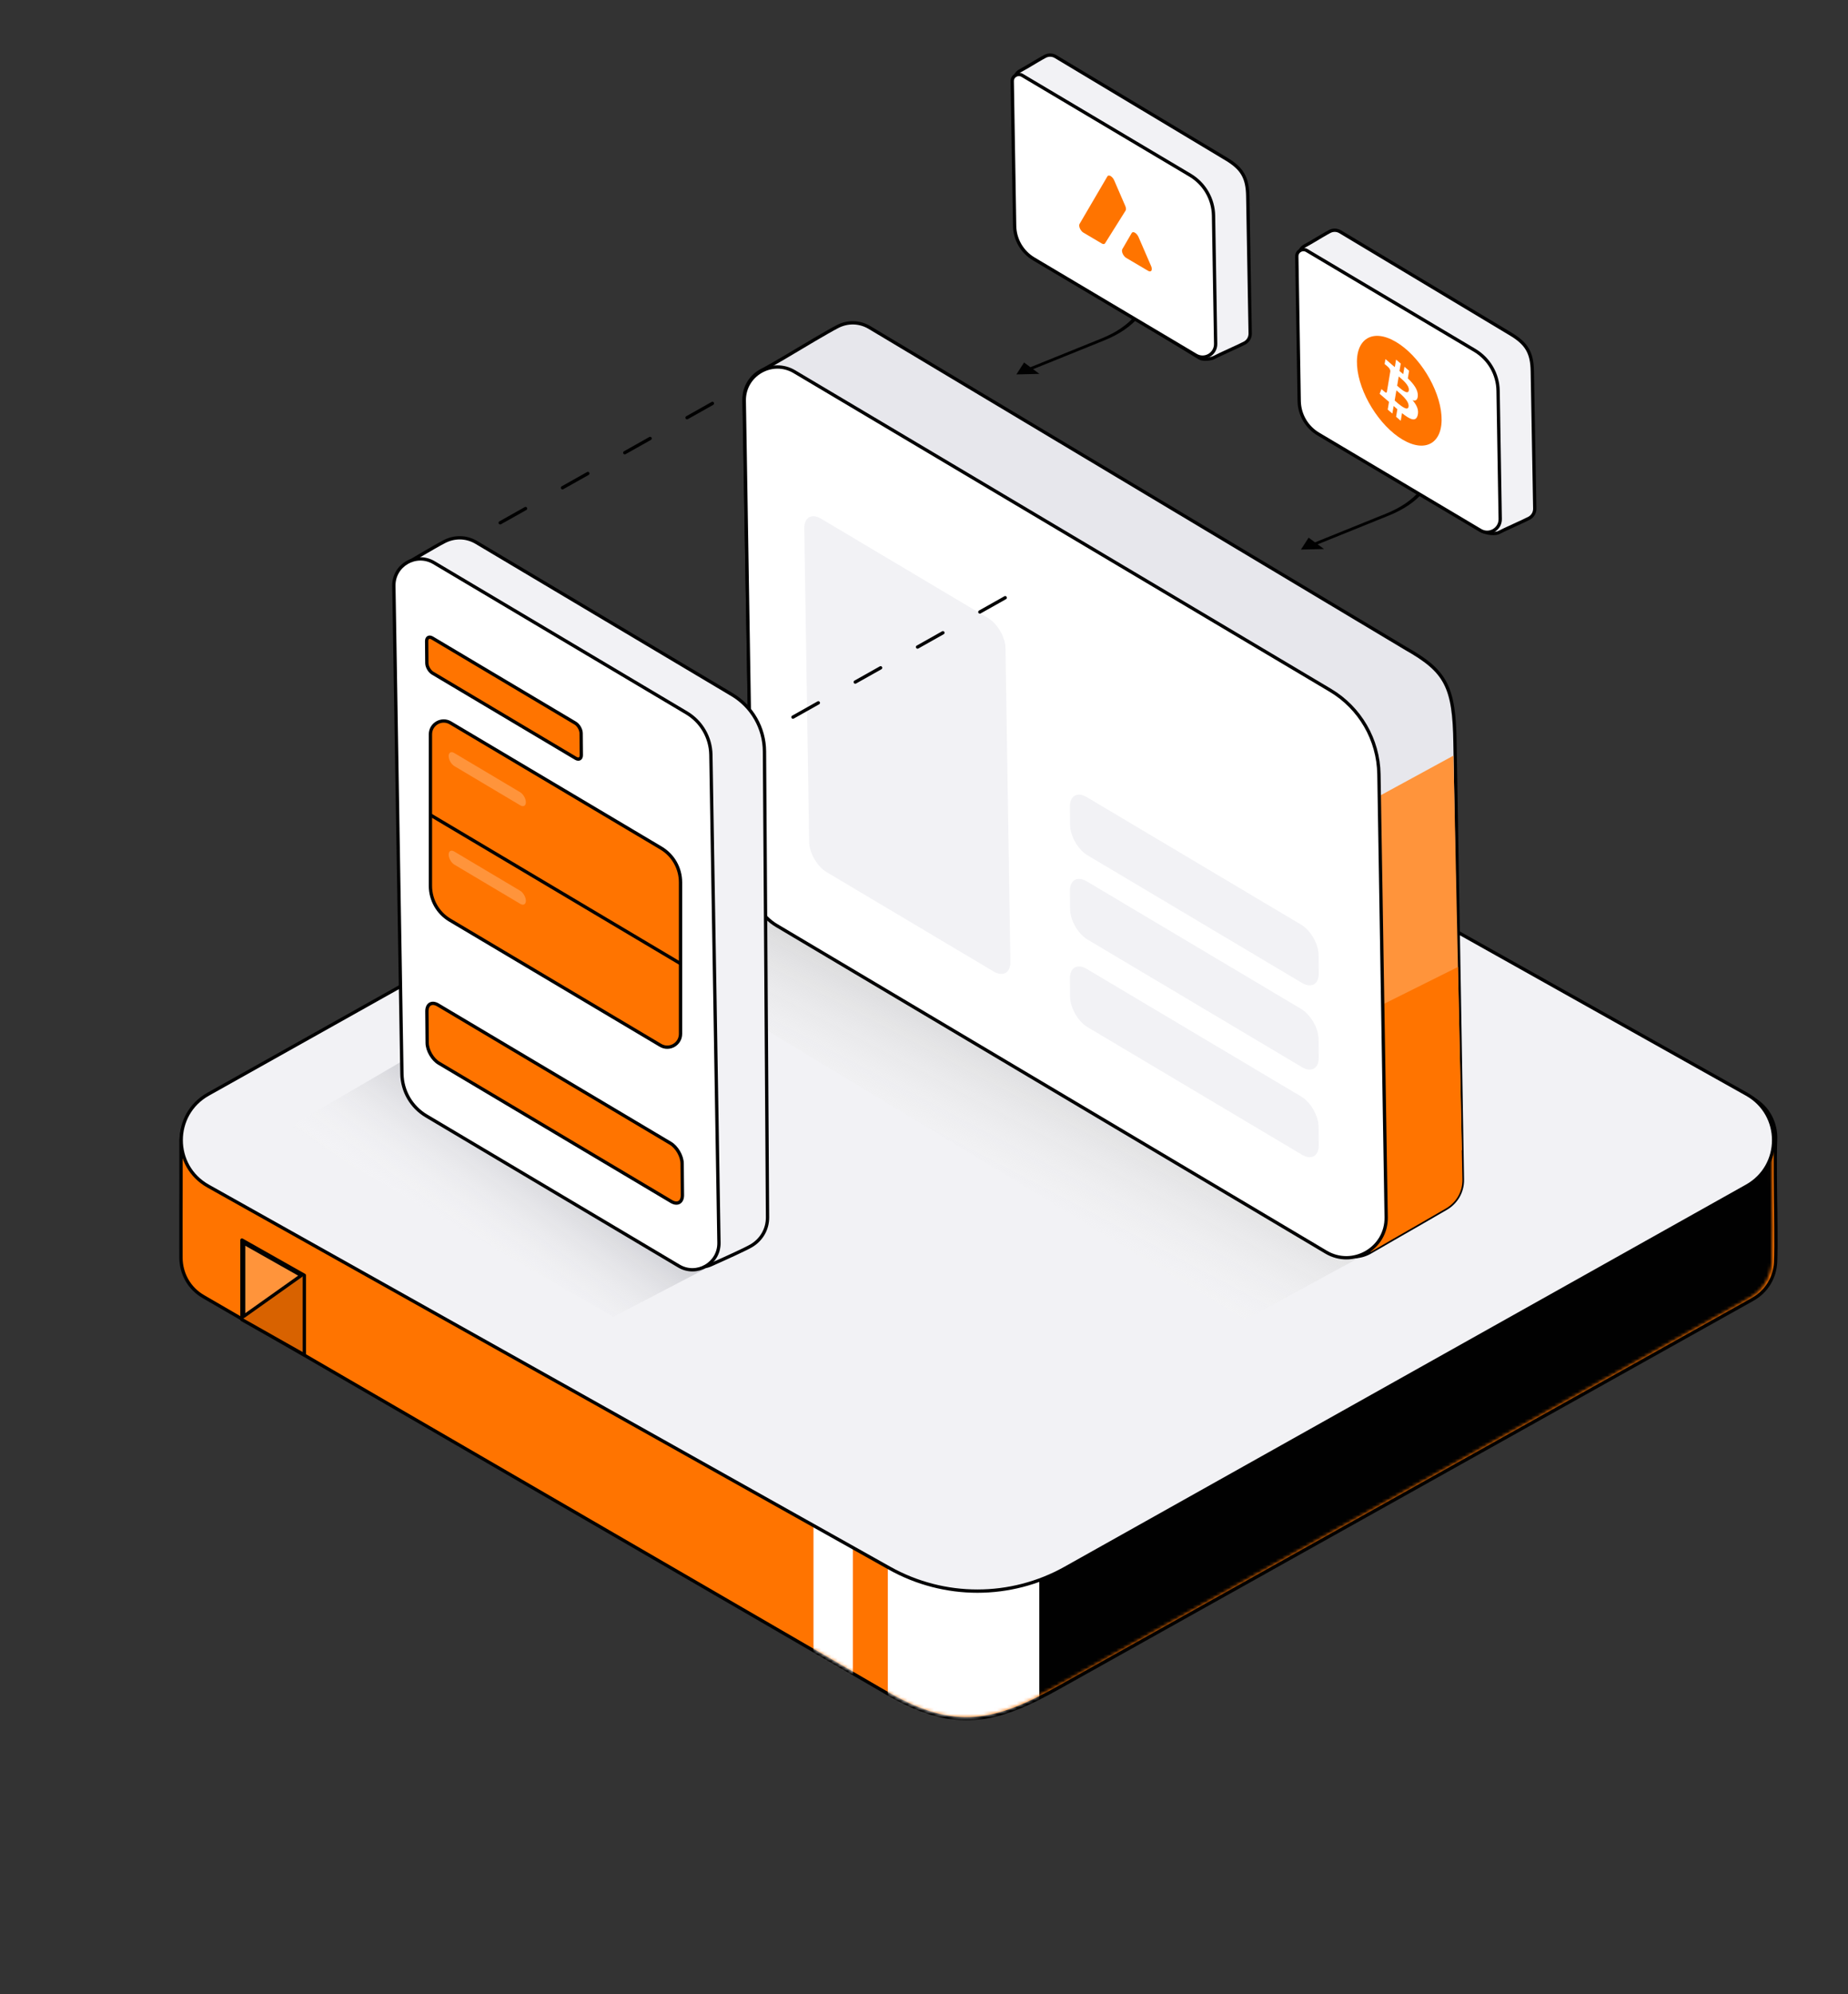 <svg width="557" height="601" viewBox="0 0 557 601" fill="none" xmlns="http://www.w3.org/2000/svg">
<rect x="0" y="0" width="557" height="601" fill="#333333" stroke="none"/>
<path d="M274.17 211.3L274.168 211.3L61.438 332.246C56.798 334.865 54.502 339.56 54.547 344.225C54.568 346.428 54.568 350.752 54.562 354.529C54.56 356.416 54.556 358.166 54.553 359.444C54.551 360.083 54.549 360.604 54.548 360.965L54.547 361.382L54.547 361.491L54.547 361.519L54.547 361.526L54.547 361.528L54.547 361.528C54.547 361.528 54.547 361.528 54.879 361.529C54.547 361.528 54.547 361.528 54.547 361.528L54.547 361.529L54.547 361.531L54.547 361.538L54.547 361.566L54.546 361.676L54.545 362.099C54.544 362.465 54.542 362.993 54.541 363.641C54.537 364.937 54.533 366.711 54.53 368.627C54.525 372.456 54.525 376.851 54.547 379.104C54.591 383.678 56.886 388.243 61.435 390.812C61.436 390.812 61.437 390.813 61.438 390.813L267.99 510.635L267.995 510.638C277.912 516.235 285.883 518.458 293.886 517.842C301.872 517.228 309.823 513.791 319.7 508.215L528.3 391.535L528.302 391.534C532.665 389.072 534.956 384.773 535.176 380.39C535.295 378.035 535.294 373.524 535.265 369.615C535.25 367.658 535.228 365.847 535.21 364.526C535.201 363.865 535.192 363.327 535.186 362.953L535.179 362.522L535.178 362.41L535.177 362.381L535.177 362.374L535.177 362.373V362.372V362.372V362.371L535.177 362.37L535.177 362.362L535.176 362.331L535.175 362.208L535.168 361.738C535.163 361.33 535.155 360.743 535.147 360.026C535.131 358.59 535.111 356.633 535.097 354.544C535.071 350.358 535.071 345.665 535.176 343.569C535.42 338.722 533.13 333.751 528.302 331.025L528.299 331.024L312.775 211.3C312.774 211.299 312.774 211.299 312.773 211.299C300.783 204.531 286.16 204.531 274.17 211.3Z" fill="#FF7400" stroke="#010101"/>
<mask id="mask0_9733_167264" style="mask-type:alpha" maskUnits="userSpaceOnUse" x="54" y="206" width="481" height="312">
<path d="M312.197 211.735C300.374 205.053 285.954 205.052 274.132 211.735L60.675 331.612C56.213 334.135 54.003 338.652 54.047 343.151C54.089 347.563 54.047 360.461 54.047 360.461C54.047 360.461 54.003 373.531 54.047 378.03C54.089 382.442 56.298 386.835 60.675 389.309L267.965 510.202C287.67 521.34 299.409 518.917 319.113 507.779L527.448 391.099C531.644 388.727 533.848 384.59 534.06 380.365C534.294 375.689 534.06 362.38 534.06 362.38C534.06 362.38 533.848 347.77 534.06 343.544C534.294 338.869 532.09 334.085 527.448 331.461L312.197 211.735Z" fill="#FF7400"/>
</mask>
<g mask="url(#mask0_9733_167264)">
<rect x="267.598" y="431.188" width="48.77" height="109.695" fill="white"/>
<path d="M313.254 458.068L536.726 331.911V396.844L313.254 523.002V458.068Z" fill="#010101"/>
<rect x="245.191" y="419.293" width="11.863" height="109.695" fill="white"/>
</g>
<path d="M271.334 212.796C285.788 204.694 303.415 204.694 317.869 212.797L526.482 329.752C537.288 335.81 537.288 351.362 526.482 357.42L321.1 472.564C304.64 481.792 284.563 481.792 268.103 472.564L62.721 357.42C51.916 351.362 51.916 335.81 62.721 329.752L271.334 212.796Z" fill="#F2F2F5" stroke="#010101"/>
<path d="M431.316 367.206L375.317 397.705L195.475 288.905C193.623 287.785 193.531 285.132 195.3 283.886L237.003 254.505C240.275 252.2 244.605 252.068 248.011 254.168L431.316 367.206Z" fill="url(#paint0_linear_9733_167264)"/>
<path d="M226.247 375.244L184.858 396.829L86.547 340.029L125.047 317.528L226.247 375.244Z" fill="url(#paint1_linear_9733_167264)"/>
<path d="M226.632 255.966C226.762 266.305 232.262 275.831 241.15 281.114L402.977 377.29C406.332 379.283 410.135 379.034 413.066 377.303C415.941 375.606 424.409 370.755 424.409 370.755C424.409 370.755 432.99 365.838 435.921 364.108C438.796 362.411 440.832 359.289 440.784 355.462L438.547 224.09C438.329 206.859 435.823 202.257 423.723 195.418L262.061 98.686C258.906 96.811 255.355 96.92 252.505 98.378C249.352 99.992 240.721 105.182 240.721 105.182C240.721 105.182 232.5 110.115 229.65 111.574C226.497 113.188 224.203 116.454 224.254 120.513L226.632 255.966Z" fill="#E7E7EC" stroke="#010101"/>
<path d="M440.629 346.58L438.082 227.706L413.737 240.966C413.738 272.047 416.77 362.256 416.77 362.256L440.629 346.58Z" fill="#FF943B"/>
<path d="M414.745 303.704C414.745 303.704 414.378 345.674 413.067 377.303C415.942 375.605 424.409 370.754 424.409 370.754C424.409 370.754 432.991 365.838 435.922 364.107C438.797 362.41 440.833 359.288 440.785 355.461L439.444 291.392L414.745 303.704Z" fill="#FF7400"/>
<path d="M234.042 278.887C229.568 276.229 226.792 271.441 226.707 266.238L224.327 120.775C224.199 112.949 232.706 108.016 239.434 112.015L400.949 208.005C409.896 213.323 415.447 222.897 415.618 233.304L417.803 366.812C417.956 376.204 407.748 382.123 399.673 377.324L234.042 278.887Z" fill="white" stroke="#010101"/>
<path d="M322.488 243.083C322.459 239.805 324.716 238.521 327.546 240.204L392.172 278.653C395.037 280.358 397.399 284.454 397.428 287.773L397.478 293.32C397.508 296.597 395.25 297.881 392.42 296.198L327.795 257.749C324.929 256.044 322.568 251.948 322.538 248.629L322.488 243.083Z" fill="#F2F2F5"/>
<path d="M242.413 159.234C242.361 155.925 244.624 154.617 247.47 156.309L297.806 186.256C300.656 187.952 303.011 192.016 303.062 195.33L304.534 289.832C304.585 293.14 302.322 294.449 299.477 292.756L249.14 262.809C246.29 261.113 243.936 257.049 243.884 253.735L242.413 159.234Z" fill="#F2F2F5"/>
<path d="M322.488 268.471C322.459 265.193 324.716 263.909 327.546 265.592L392.17 304.04C395.036 305.745 397.397 309.841 397.427 313.16L397.477 318.707C397.506 321.984 395.249 323.268 392.419 321.585L327.795 283.137C324.929 281.432 322.568 277.336 322.538 274.017L322.488 268.471Z" fill="#F2F2F5"/>
<path d="M322.488 294.861C322.459 291.584 324.716 290.299 327.546 291.983L392.17 330.43C395.036 332.135 397.397 336.232 397.427 339.551L397.477 345.097C397.506 348.375 395.249 349.659 392.419 347.975L327.795 309.528C324.929 307.823 322.568 303.727 322.538 300.408L322.488 294.861Z" fill="#F2F2F5"/>
<path d="M206.185 377.97C207.45 381.102 211.049 382.573 214.135 381.199C218.723 379.155 224.712 376.435 226.45 375.409C229.325 373.712 231.37 370.605 231.338 366.807L230.414 226.389C230.368 219.386 226.662 212.916 220.644 209.334L143.534 163.44C140.395 161.593 136.853 161.716 134.004 163.176C130.851 164.792 122.219 169.98 122.219 169.98L206.185 377.97Z" fill="#F2F2F5" stroke="#010101"/>
<path d="M128.478 336.265C124.005 333.607 121.229 328.821 121.143 323.619L118.708 176.575C118.605 170.313 125.411 166.365 130.795 169.565L206.93 214.814C211.403 217.472 214.179 222.258 214.265 227.46L216.699 374.504C216.803 380.766 209.997 384.713 204.613 381.514L128.478 336.265Z" fill="white" stroke="#010101"/>
<path d="M135.602 277.286C131.963 275.124 129.733 271.204 129.733 266.971L129.733 221.281C129.733 218.179 133.11 216.258 135.776 217.842L199.246 255.563C202.885 257.726 205.115 261.646 205.115 265.879L205.115 311.569C205.115 314.67 201.738 316.592 199.071 315.007L135.602 277.286Z" fill="#FF7400" stroke="#010101"/>
<path d="M129.733 245.59L205.115 290.39" stroke="#010101"/>
<path d="M128.669 304.77C128.649 302.585 130.154 301.73 132.04 302.852L202.098 344.532C204.009 345.668 205.583 348.4 205.602 350.613L205.686 360.139C205.705 362.324 204.2 363.179 202.314 362.057L132.257 320.377C130.346 319.241 128.772 316.509 128.752 314.296L128.669 304.77Z" fill="#FF7400" stroke="#010101"/>
<path d="M128.597 193.218C128.587 192.126 129.34 191.698 130.283 192.259L173.403 217.913C174.358 218.482 175.146 219.847 175.155 220.954L175.213 227.556C175.223 228.649 174.47 229.076 173.527 228.515L130.407 202.861C129.452 202.293 128.664 200.927 128.655 199.821L128.597 193.218Z" fill="#FF7400" stroke="#010101"/>
<path d="M135.223 227.893C135.197 226.786 135.948 226.344 136.895 226.907L156.762 238.726C157.699 239.284 158.475 240.616 158.501 241.71V241.71C158.527 242.817 157.776 243.26 156.828 242.696L136.961 230.877C136.024 230.32 135.248 228.988 135.223 227.893V227.893Z" fill="#FF943B"/>
<path d="M135.223 257.583C135.197 256.476 135.948 256.033 136.895 256.597L156.762 268.416C157.699 268.973 158.475 270.305 158.501 271.4V271.4C158.527 272.507 157.776 272.949 156.828 272.386L136.961 260.567C136.024 260.009 135.248 258.677 135.223 257.583V257.583Z" fill="#FF943B"/>
<path d="M150.762 157.549L216.738 120.437" stroke="#010101" stroke-linecap="round" stroke-dasharray="8.77 12.77"/>
<path d="M239.008 216.103L304.985 178.991" stroke="#010101" stroke-linecap="round" stroke-dasharray="8.77 12.77"/>
<path d="M345.229 56.616C345.22 56.424 344.938 56.248 344.599 56.224C344.26 56.199 343.993 56.336 344.002 56.528L345.229 56.616ZM306.346 112.83L313.302 112.672L308.661 109.239L306.346 112.83ZM344.002 56.528L345.38 86.01L346.607 86.098L345.229 56.616L344.002 56.528ZM332.064 101.972L310.116 110.846L310.92 111.44L332.868 102.567L332.064 101.972ZM345.38 86.01C345.688 92.583 340.802 98.439 332.064 101.972L332.868 102.567C341.883 98.922 346.924 92.88 346.607 86.098L345.38 86.01Z" fill="#010101"/>
<path d="M306.546 68.67C306.588 72.063 308.393 75.189 311.31 76.922L361.545 107.87C362.646 108.524 365.109 108.228 366.071 107.66C367.033 107.092 374.258 103.898 375.22 103.33C376.163 102.773 376.831 101.749 376.815 100.493L376.081 59.16C376.01 53.505 374.355 50.731 369.494 47.843L318.171 17.062C317.136 16.447 315.97 16.483 315.035 16.961C314.001 17.491 311.168 19.194 311.168 19.194C311.168 19.194 308.471 20.812 307.536 21.291C306.501 21.821 305.749 22.892 305.765 24.224L306.546 68.67Z" fill="#F2F2F5" stroke="#010101"/>
<path d="M311.59 78.025C308.068 75.931 305.882 72.162 305.814 68.066L305.093 24.473C305.067 22.908 306.768 21.921 308.114 22.721L358.704 52.787C363.009 55.346 365.681 59.952 365.764 64.959L366.404 103.616C366.455 106.698 363.105 108.641 360.455 107.066L311.59 78.025Z" fill="white" stroke="#010101"/>
<g clip-path="url(#clip0_9733_167264)">
<path d="M332.101 73.386L326.553 70.112C326.348 69.991 326.141 69.81 325.955 69.586C325.769 69.363 325.609 69.105 325.491 68.838C325.373 68.572 325.301 68.306 325.283 68.067C325.265 67.828 325.301 67.624 325.387 67.477L333.779 53.149C333.866 52.999 334.003 52.912 334.175 52.897C334.346 52.881 334.546 52.938 334.755 53.061C334.963 53.184 335.172 53.368 335.361 53.596C335.549 53.824 335.71 54.087 335.827 54.357L339.173 62.082C339.291 62.35 339.362 62.618 339.379 62.858C339.396 63.097 339.357 63.3 339.268 63.447L333.073 73.316C332.983 73.46 332.846 73.542 332.676 73.554C332.505 73.567 332.307 73.508 332.101 73.386V73.386Z" fill="#FF7400"/>
<path d="M338.281 75.078L341.105 70.213C341.193 70.063 341.33 69.976 341.502 69.961C341.674 69.946 341.874 70.002 342.082 70.126C342.291 70.249 342.5 70.433 342.689 70.661C342.877 70.889 343.038 71.152 343.156 71.422L346.956 80.194C347.072 80.461 347.141 80.727 347.156 80.965C347.172 81.203 347.133 81.404 347.044 81.549C346.954 81.695 346.818 81.778 346.648 81.792C346.477 81.806 346.28 81.749 346.074 81.628L339.449 77.72C339.243 77.599 339.036 77.417 338.85 77.193C338.663 76.969 338.502 76.71 338.384 76.443C338.266 76.175 338.194 75.909 338.176 75.669C338.158 75.43 338.194 75.226 338.281 75.078V75.078Z" fill="#FF7400"/>
</g>
<path d="M430.998 109.398C430.989 109.205 430.707 109.029 430.369 109.005C430.03 108.981 429.763 109.117 429.772 109.31L430.998 109.398ZM392.116 165.611L399.072 165.453L394.43 162.02L392.116 165.611ZM429.772 109.31L431.15 138.792L432.377 138.88L430.998 109.398L429.772 109.31ZM417.834 154.753L395.885 163.627L396.689 164.222L418.638 155.348L417.834 154.753ZM431.15 138.792C431.457 145.364 426.571 151.221 417.834 154.753L418.638 155.348C427.653 151.703 432.694 145.661 432.377 138.88L431.15 138.792Z" fill="#010101"/>
<path d="M392.315 121.452C392.358 124.844 394.163 127.97 397.079 129.703L446.547 159.87C448.047 160.87 450.879 161.009 451.84 160.441C452.802 159.873 460.027 156.679 460.989 156.111C461.932 155.554 462.601 154.53 462.585 153.274L461.851 111.941C461.779 106.287 460.124 103.513 455.263 100.624L403.94 69.843C402.905 69.228 401.74 69.264 400.805 69.743C399.77 70.272 396.938 71.975 396.938 71.975C396.938 71.975 394.241 73.594 393.306 74.072C392.271 74.602 391.518 75.674 391.535 77.006L392.315 121.452Z" fill="#F2F2F5" stroke="#010101"/>
<path d="M397.36 130.806C393.838 128.713 391.652 124.944 391.584 120.847L390.862 77.254C390.836 75.689 392.538 74.702 393.884 75.502L444.474 105.568C448.779 108.127 451.451 112.734 451.534 117.741L452.174 156.397C452.225 159.479 448.875 161.422 446.225 159.847L397.36 130.806Z" fill="white" stroke="#010101"/>
<g clip-path="url(#clip1_9733_167264)">
<path d="M422.77 132.489C429.797 136.635 435.036 133.398 434.473 125.259C433.91 117.12 427.757 107.162 420.73 103.016C413.704 98.871 408.464 102.108 409.028 110.246C409.591 118.385 415.744 128.344 422.77 132.489Z" fill="#FF7400"/>
<path d="M427.339 119.302C427.455 117.519 426.113 115.732 424.33 114.015L424.712 111.732L423.311 110.525L422.939 112.748C422.57 112.43 422.193 112.114 421.816 111.798L422.192 109.561L420.79 108.353L420.408 110.636C420.104 110.38 419.804 110.129 419.514 109.878L419.515 109.871L417.581 108.204L417.333 109.689C417.333 109.689 418.372 110.562 418.352 110.566C418.919 111.055 419.049 111.541 419.056 111.87L418.621 114.471C418.66 114.505 418.711 114.55 418.768 114.608L418.62 114.481L418.01 118.125C417.955 118.28 417.803 118.472 417.406 118.13C417.422 118.162 416.387 117.253 416.387 117.253L415.831 118.672L417.656 120.245C417.995 120.537 418.328 120.831 418.655 121.115L418.269 123.425L419.67 124.631L420.052 122.347C420.435 122.686 420.807 123.009 421.17 123.323L420.789 125.596L422.191 126.803L422.577 124.499C424.956 126.396 426.704 127.228 427.276 125.21C427.737 123.586 427.031 122.075 425.746 120.604C426.628 120.895 427.256 120.609 427.339 119.302V119.302ZM424.551 122.55C424.264 124.277 421.316 121.512 420.365 120.694L420.878 117.635C421.829 118.455 424.853 120.751 424.551 122.55ZM424.622 117.671C424.359 119.242 421.904 116.916 421.113 116.235L421.577 113.46C422.368 114.142 424.896 116.033 424.622 117.671Z" fill="white"/>
</g>
<path d="M72.926 373.689L85.46 380.774L91.728 384.317V408.296L85.46 404.753L72.926 397.669V373.689Z" fill="#D86200" stroke="#010101" stroke-linejoin="round"/>
<path d="M73.426 396.7V374.546L85.214 381.209L90.796 384.365L73.426 396.7Z" fill="#FF943B" stroke="#010101" stroke-linejoin="round"/>
<defs>
<linearGradient id="paint0_linear_9733_167264" x1="346.047" y1="292.029" x2="304.047" y2="372.029" gradientUnits="userSpaceOnUse">
<stop stop-color="#9D9D9D"/>
<stop offset="1" stop-color="white" stop-opacity="0"/>
</linearGradient>
<linearGradient id="paint1_linear_9733_167264" x1="201.996" y1="338.324" x2="161.087" y2="394.677" gradientUnits="userSpaceOnUse">
<stop stop-color="#787985"/>
<stop offset="1" stop-color="white" stop-opacity="0"/>
</linearGradient>
<clipPath id="clip0_9733_167264">
<rect width="32.982" height="32.982" fill="white" transform="matrix(0.861 0.508 0.069 0.998 320.25 40.584)"/>
</clipPath>
<clipPath id="clip1_9733_167264">
<rect width="29.544" height="29.544" rx="8.106" transform="matrix(0.861 0.508 0.069 0.998 408.008 95.51)" fill="white"/>
</clipPath>
</defs>
</svg>
